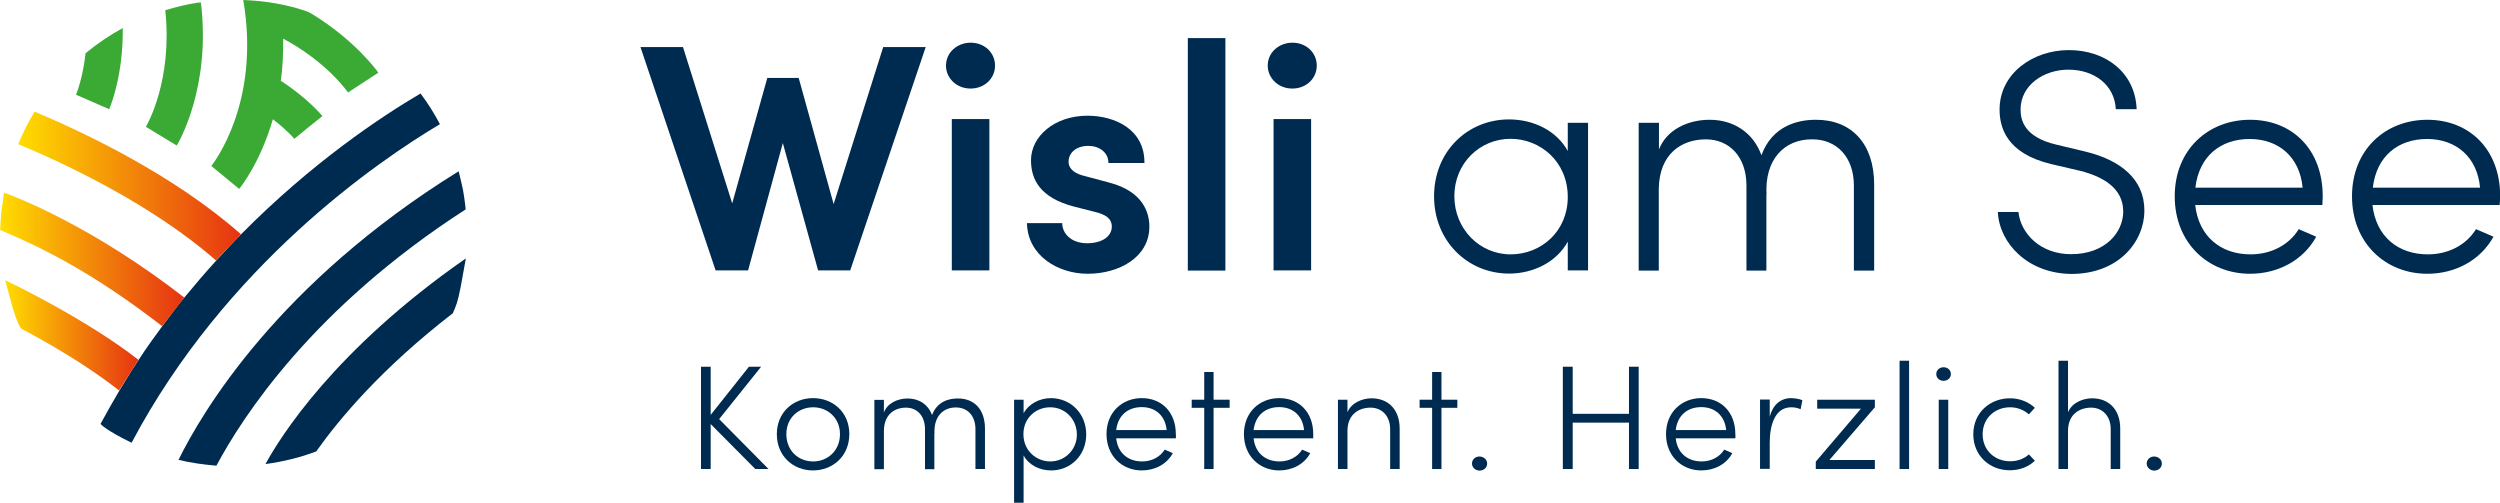 <?xml version="1.0" encoding="utf-8"?>
<!-- Generator: Adobe Illustrator 26.0.1, SVG Export Plug-In . SVG Version: 6.00 Build 0)  -->
<svg version="1.1" id="Ebene_1" xmlns="http://www.w3.org/2000/svg" xmlns:xlink="http://www.w3.org/1999/xlink" x="0px" y="0px"
	 viewBox="0 0 141.73 28.51" style="enable-background:new 0 0 141.73 28.51;" xml:space="preserve">
<style type="text/css">
	.st0{fill:#002B51;}
	.st1{fill:none;}
	.st2{fill:url(#SVGID_1_);}
	.st3{fill:url(#SVGID_00000155831807157115628430000012237551404879191692_);}
	.st4{fill:url(#SVGID_00000011021736885926591370000014007462283815409840_);}
	.st5{fill:#008D80;}
	.st6{fill:#3AAA35;}
</style>
<g>
	<polygon class="st0" points="42.82,26.59 40.29,24.04 40.29,26.59 39.74,26.59 39.74,20.79 40.29,20.79 40.29,23.52 42.46,20.79 
		43.15,20.79 40.77,23.76 43.57,26.59 	"/>
	<g>
		<path class="st0" d="M47.62,24.61c0-0.92-0.7-1.52-1.52-1.52c-0.83,0-1.52,0.6-1.52,1.52c0,0.94,0.68,1.55,1.52,1.55
			C46.92,26.16,47.62,25.55,47.62,24.61 M44.04,24.61c0-1.24,0.94-2.04,2.05-2.04c1.12,0,2.06,0.79,2.06,2.04
			c0,1.25-0.94,2.06-2.06,2.06C44.97,26.67,44.04,25.86,44.04,24.61"/>
		<path class="st0" d="M55.84,24.3v2.29H55.3v-2.26c0-0.76-0.45-1.23-1.1-1.23c-0.74-0.01-1.28,0.53-1.22,1.49l-0.01-0.03v2.04
			h-0.53v-2.26c0-0.77-0.45-1.23-1.08-1.23c-0.63,0-1.24,0.37-1.25,1.31v2.18h-0.54v-3.93h0.54v0.71c0.2-0.52,0.77-0.79,1.35-0.79
			c0.64,0,1.16,0.34,1.38,0.94c0.29-0.78,0.97-0.94,1.45-0.94C55.23,22.58,55.84,23.21,55.84,24.3"/>
		<path class="st0" d="M61.05,24.64c0-0.88-0.67-1.55-1.51-1.55c-0.82,0-1.52,0.61-1.52,1.52c0,0.95,0.74,1.55,1.52,1.55
			C60.37,26.16,61.05,25.5,61.05,24.64 M61.58,24.63c0,1.19-0.89,2.04-1.99,2.04c-0.66,0-1.27-0.31-1.56-0.85v2.68h-0.54v-5.84h0.54
			v0.77c0.29-0.54,0.91-0.86,1.56-0.86C60.69,22.58,61.58,23.43,61.58,24.63"/>
		<path class="st0" d="M66.14,24.38c-0.08-0.82-0.64-1.3-1.41-1.3c-0.78,0-1.35,0.46-1.45,1.3H66.14z M66.66,24.85h-3.38
			c0.09,0.84,0.68,1.31,1.47,1.31c0.54,0,1.02-0.25,1.28-0.67l0.46,0.2c-0.34,0.63-1.02,0.98-1.76,0.98c-1.11,0-2-0.82-2-2.06
			c0-1.24,0.89-2.04,2-2.04c1.12,0,1.93,0.79,1.93,2.04C66.67,24.69,66.67,24.77,66.66,24.85"/>
	</g>
	<polygon class="st0" points="69.71,23.12 68.8,23.12 68.8,26.59 68.27,26.59 68.27,23.12 67.56,23.12 67.56,22.66 68.27,22.66 
		68.27,21.09 68.8,21.09 68.8,22.66 69.71,22.66 	"/>
	<g>
		<path class="st0" d="M73.93,24.38c-0.08-0.82-0.64-1.3-1.41-1.3c-0.78,0-1.35,0.46-1.45,1.3H73.93z M74.45,24.85h-3.38
			c0.09,0.84,0.68,1.31,1.47,1.31c0.54,0,1.02-0.25,1.28-0.67l0.46,0.2c-0.34,0.63-1.02,0.98-1.76,0.98c-1.11,0-2-0.82-2-2.06
			c0-1.24,0.89-2.04,2-2.04c1.12,0,1.93,0.79,1.93,2.04C74.45,24.69,74.45,24.77,74.45,24.85"/>
		<path class="st0" d="M79.35,24.3v2.29h-0.54v-2.26c0-0.76-0.48-1.22-1.11-1.22c-0.63,0-1.3,0.35-1.31,1.3v2.18h-0.54v-3.93h0.54
			v0.71c0.23-0.56,0.88-0.79,1.36-0.79C78.7,22.58,79.35,23.21,79.35,24.3"/>
	</g>
	<polygon class="st0" points="82.62,23.12 81.72,23.12 81.72,26.59 81.19,26.59 81.19,23.12 80.48,23.12 80.48,22.66 81.19,22.66 
		81.19,21.09 81.72,21.09 81.72,22.66 82.62,22.66 	"/>
	<g>
		<path class="st0" d="M83.45,26.28c0-0.23,0.19-0.4,0.42-0.4c0.24,0,0.44,0.17,0.44,0.4c0,0.23-0.19,0.4-0.44,0.4
			C83.65,26.67,83.45,26.51,83.45,26.28"/>
	</g>
	<polygon class="st0" points="92.9,20.79 92.9,26.59 92.35,26.59 92.35,23.96 89.16,23.96 89.16,26.59 88.6,26.59 88.6,20.79 
		89.16,20.79 89.16,23.46 92.35,23.46 92.35,20.79 	"/>
	<g>
		<path class="st0" d="M97.86,24.38c-0.08-0.82-0.64-1.3-1.41-1.3c-0.78,0-1.35,0.46-1.45,1.3H97.86z M98.38,24.85H95
			c0.09,0.84,0.68,1.31,1.47,1.31c0.54,0,1.02-0.25,1.28-0.67l0.46,0.2c-0.34,0.63-1.02,0.98-1.76,0.98c-1.11,0-2-0.82-2-2.06
			c0-1.24,0.89-2.04,2-2.04c1.12,0,1.93,0.79,1.93,2.04C98.39,24.69,98.39,24.77,98.38,24.85"/>
		<path class="st0" d="M102.18,22.69l-0.1,0.51c-0.2-0.09-0.39-0.11-0.53-0.11c-0.94,0-1.22,1.04-1.22,2.01v1.48h-0.55v-3.93h0.55
			v0.96c0.19-0.67,0.61-1.04,1.23-1.04C101.78,22.58,102.03,22.62,102.18,22.69"/>
	</g>
	<polygon class="st0" points="106.29,23.09 103.71,26.08 106.29,26.08 106.29,26.59 102.94,26.59 102.94,26.17 105.5,23.17 
		103.02,23.17 103.02,22.66 106.29,22.66 	"/>
	<rect x="107.69" y="20.45" class="st0" width="0.54" height="6.14"/>
	<g>
		<path class="st0" d="M109.91,22.66h0.54v3.93h-0.54V22.66z M109.77,21.21c0-0.23,0.19-0.39,0.41-0.39c0.24,0,0.42,0.16,0.42,0.39
			c0,0.22-0.19,0.38-0.42,0.38C109.96,21.59,109.77,21.43,109.77,21.21"/>
		<path class="st0" d="M111.87,24.62c0-1.24,0.96-2.04,2.08-2.04c0.56,0,1.06,0.21,1.41,0.54l-0.34,0.37
			c-0.27-0.24-0.64-0.4-1.06-0.4c-0.86,0-1.56,0.61-1.56,1.53c0,0.92,0.7,1.53,1.56,1.53c0.42,0,0.79-0.14,1.06-0.39l0.34,0.36
			c-0.35,0.34-0.85,0.54-1.41,0.54C112.83,26.67,111.87,25.86,111.87,24.62"/>
		<path class="st0" d="M120.2,24.3v2.29h-0.54v-2.26c0-0.76-0.48-1.22-1.11-1.22c-0.63,0-1.3,0.35-1.31,1.3v2.18h-0.54v-6.14h0.54
			v2.92c0.23-0.56,0.88-0.79,1.36-0.79C119.55,22.58,120.2,23.21,120.2,24.3"/>
		<path class="st0" d="M121.7,26.28c0-0.23,0.19-0.4,0.42-0.4c0.24,0,0.44,0.17,0.44,0.4c0,0.23-0.19,0.4-0.44,0.4
			C121.9,26.67,121.7,26.51,121.7,26.28"/>
	</g>
	<polygon class="st0" points="52.48,2.67 48.2,15.33 46.38,15.33 44.38,8.11 42.41,15.33 40.57,15.33 36.31,2.67 38.72,2.67 
		41.51,11.53 43.5,4.42 45.28,4.42 47.26,11.57 50.07,2.67 	"/>
	<g>
		<path class="st0" d="M53.96,6.75h2.13v8.58h-2.13V6.75z M53.63,3.72c0-0.75,0.64-1.3,1.4-1.3c0.77,0,1.38,0.55,1.38,1.3
			c0,0.74-0.61,1.3-1.38,1.3C54.27,5.03,53.63,4.46,53.63,3.72"/>
		<path class="st0" d="M58.22,12.65h2c0,0.59,0.51,1.14,1.41,1.14c0.85,0,1.4-0.39,1.4-0.94c0-0.48-0.37-0.7-1.01-0.85l-1.14-0.29
			c-1.93-0.51-2.43-1.54-2.43-2.63c0-1.34,1.32-2.52,3.2-2.52c1.52,0,3.25,0.75,3.23,2.68h-2.04c0-0.61-0.53-0.97-1.14-0.97
			c-0.66,0-1.12,0.37-1.12,0.9c0,0.44,0.42,0.7,0.92,0.81l1.38,0.37c1.93,0.5,2.28,1.71,2.28,2.5c0,1.75-1.74,2.67-3.49,2.67
			C59.97,15.52,58.26,14.49,58.22,12.65"/>
	</g>
	<rect x="67.34" y="2.16" class="st0" width="2.13" height="13.18"/>
	<g>
		<path class="st0" d="M72.2,6.75h2.13v8.58H72.2V6.75z M71.87,3.72c0-0.75,0.64-1.3,1.4-1.3c0.77,0,1.38,0.55,1.38,1.3
			c0,0.74-0.61,1.3-1.38,1.3C72.51,5.03,71.87,4.46,71.87,3.72"/>
		<path class="st0" d="M88.88,11.17c0-2.03-1.58-3.3-3.24-3.3c-1.76,0-3.19,1.4-3.19,3.25c0,1.86,1.43,3.3,3.19,3.3
			C87.38,14.42,88.88,13.11,88.88,11.17 M90.03,6.96v8.37h-1.15V13.7c-0.63,1.15-1.94,1.81-3.33,1.81c-2.33,0-4.25-1.83-4.25-4.38
			c0-2.55,1.9-4.36,4.25-4.36c1.42,0,2.71,0.66,3.33,1.79V6.96H90.03z"/>
		<path class="st0" d="M106.25,10.46v4.88h-1.15v-4.82c0-1.61-0.97-2.62-2.35-2.62c-1.58-0.02-2.73,1.13-2.6,3.18L100.14,11v4.34
			h-1.13v-4.82c0-1.63-0.97-2.62-2.3-2.62c-1.35,0-2.64,0.79-2.67,2.8v4.64H92.9V6.96h1.15v1.51c0.43-1.11,1.63-1.68,2.87-1.68
			c1.36,0,2.47,0.72,2.94,2.01c0.61-1.67,2.06-2.01,3.08-2.01C104.96,6.78,106.25,8.14,106.25,10.46"/>
		<path class="st0" d="M113.26,12.02h1.17c0.13,1.22,1.24,2.39,2.98,2.39c1.97,0,2.96-1.26,2.96-2.42c0-1.35-1.2-1.99-2.42-2.3
			l-1.67-0.39c-2.55-0.61-2.92-2.1-2.92-3.09c0-2.04,1.88-3.37,3.93-3.37c2.1,0,3.77,1.29,3.84,3.35h-1.18
			c-0.07-1.36-1.2-2.24-2.69-2.24c-1.4,0-2.71,0.88-2.71,2.26c0,0.57,0.18,1.56,2.03,1.99l1.67,0.4c1.95,0.48,3.32,1.54,3.32,3.34
			c0,1.74-1.44,3.59-4.14,3.59C114.98,15.51,113.35,13.81,113.26,12.02"/>
		<path class="st0" d="M130.54,10.64c-0.16-1.74-1.36-2.76-3-2.76c-1.65,0-2.87,0.97-3.08,2.76H130.54z M131.66,11.62h-7.21
			c0.2,1.79,1.45,2.8,3.14,2.8c1.15,0,2.17-0.52,2.73-1.43l0.99,0.43c-0.73,1.34-2.17,2.1-3.75,2.1c-2.37,0-4.27-1.74-4.27-4.39
			c0-2.65,1.9-4.34,4.27-4.34c2.39,0,4.12,1.68,4.12,4.34C131.67,11.28,131.67,11.46,131.66,11.62"/>
		<path class="st0" d="M140.6,10.64c-0.16-1.74-1.36-2.76-3-2.76c-1.65,0-2.87,0.97-3.08,2.76H140.6z M141.71,11.62h-7.21
			c0.2,1.79,1.45,2.8,3.14,2.8c1.15,0,2.17-0.52,2.73-1.43l0.99,0.43c-0.74,1.34-2.17,2.1-3.75,2.1c-2.37,0-4.27-1.74-4.27-4.39
			c0-2.65,1.9-4.34,4.27-4.34c2.39,0,4.13,1.68,4.13,4.34C141.73,11.28,141.73,11.46,141.71,11.62"/>
	</g>
	<path class="st1" d="M20.59,4.68l-0.85,0.56c0,0,0,0,0,0L20.59,4.68z"/>
	<path class="st0" d="M24.94,7.04c-0.32-0.61-0.69-1.2-1.1-1.74c-2.21,1.3-6.15,3.91-10.17,7.98c-0.6,0.6-0.78,0.82-1.41,1.49
		c-0.61,0.67-1.21,1.37-1.81,2.1c-0.53,0.63-0.7,0.9-1.25,1.62c-0.46,0.62-0.91,1.25-1.34,1.91c-0.35,0.53-0.42,0.63-1.09,1.74
		c-0.33,0.55-0.76,1.32-1.07,1.89c0,0.01,0.28,0.35,1.76,1.07C12.79,15.04,21.41,9.14,24.94,7.04z"/>
	<g>
		<linearGradient id="SVGID_1_" gradientUnits="userSpaceOnUse" x1="1.032" y1="10.549" x2="13.665" y2="10.549">
			<stop  offset="0" style="stop-color:#FFDD00"/>
			<stop  offset="1" style="stop-color:#E63312"/>
		</linearGradient>
		<path class="st2" d="M13.66,13.28C9.83,9.9,4.75,7.5,1.96,6.33C1.6,6.92,1.3,7.53,1.03,8.17c2.62,1.09,7.58,3.41,11.22,6.6"/>
		
			<linearGradient id="SVGID_00000022561412189124542070000003590368046988543387_" gradientUnits="userSpaceOnUse" x1="0.291" y1="19.01" x2="7.849" y2="19.01">
			<stop  offset="0" style="stop-color:#FFDD00"/>
			<stop  offset="1" style="stop-color:#E63312"/>
		</linearGradient>
		<path style="fill:url(#SVGID_00000022561412189124542070000003590368046988543387_);" d="M7.85,20.4
			c-2.96-2.3-7.09-4.29-7.56-4.52c0,0,0.24,0.86,0.39,1.43c0.16,0.57,0.31,0.97,0.5,1.31c1.44,0.76,3.71,2.05,5.57,3.52"/>
		
			<linearGradient id="SVGID_00000175309486300192504720000001240452741185038014_" gradientUnits="userSpaceOnUse" x1="0.012" y1="14.705" x2="10.447" y2="14.705">
			<stop  offset="0" style="stop-color:#FFDD00"/>
			<stop  offset="1" style="stop-color:#E63312"/>
		</linearGradient>
		<path style="fill:url(#SVGID_00000175309486300192504720000001240452741185038014_);" d="M10.45,16.87
			c-5.17-4.01-9.38-5.64-10.22-5.95c0,0-0.11,0.76-0.15,1.05c-0.05,0.49-0.07,1.07-0.07,1.07c2.32,0.97,5.27,2.42,9.18,5.45"/>
	</g>
	<path class="st0" d="M26.4,11.87c0,0-0.05-0.55-0.15-1.09C26.14,10.24,26,9.71,26,9.71c-10.23,6.34-14.54,13.64-15.88,16.36
		c0.7,0.17,1.42,0.27,2.15,0.33C13.74,23.64,17.74,17.45,26.4,11.87z"/>
	<path class="st0" d="M15.05,26.31c1-0.14,1.97-0.37,2.88-0.72c1.3-1.84,3.71-4.72,7.74-7.83c0.18-0.41,0.28-0.62,0.45-1.51
		l0.29-1.6C18.96,19.83,15.87,24.8,15.05,26.31z"/>
	<polygon class="st5" points="20.59,4.68 19.73,5.24 19.74,5.24 	"/>
	<path class="st6" d="M11.98,9.41l0.79,0.65l0.79,0.65c0.09-0.11,1.2-1.5,1.91-3.95c0.8,0.61,1.21,1.1,1.22,1.11l0.79-0.65l0.8-0.64
		c-0.04-0.04-0.82-1-2.36-2c0.1-0.74,0.15-1.53,0.13-2.39c2.49,1.33,3.64,3,3.68,3.05l0.86-0.56l0.86-0.56
		c-0.06-0.09-1.31-1.83-3.78-3.34c-0.1-0.06-0.22-0.12-0.34-0.16C16.18,0.24,15.06,0.05,13.79,0C14.79,5.82,12.11,9.24,11.98,9.41z"
		/>
	<path class="st6" d="M8.27,7.19l1.75,1.06c0.11-0.18,1.95-3.3,1.37-8.11L11.2,0.15c-0.63,0.1-1.24,0.25-1.83,0.43
		C9.79,4.52,8.36,7.04,8.27,7.19z"/>
	<polygon class="st5" points="4.31,5.37 5.25,5.78 4.31,5.37 	"/>
	<path class="st6" d="M5.25,5.78l0.94,0.41c0.06-0.14,0.8-1.89,0.77-4.6C6.21,2,5.5,2.48,4.85,3.02C4.7,4.4,4.35,5.27,4.31,5.37
		L5.25,5.78z"/>
</g>
</svg>
